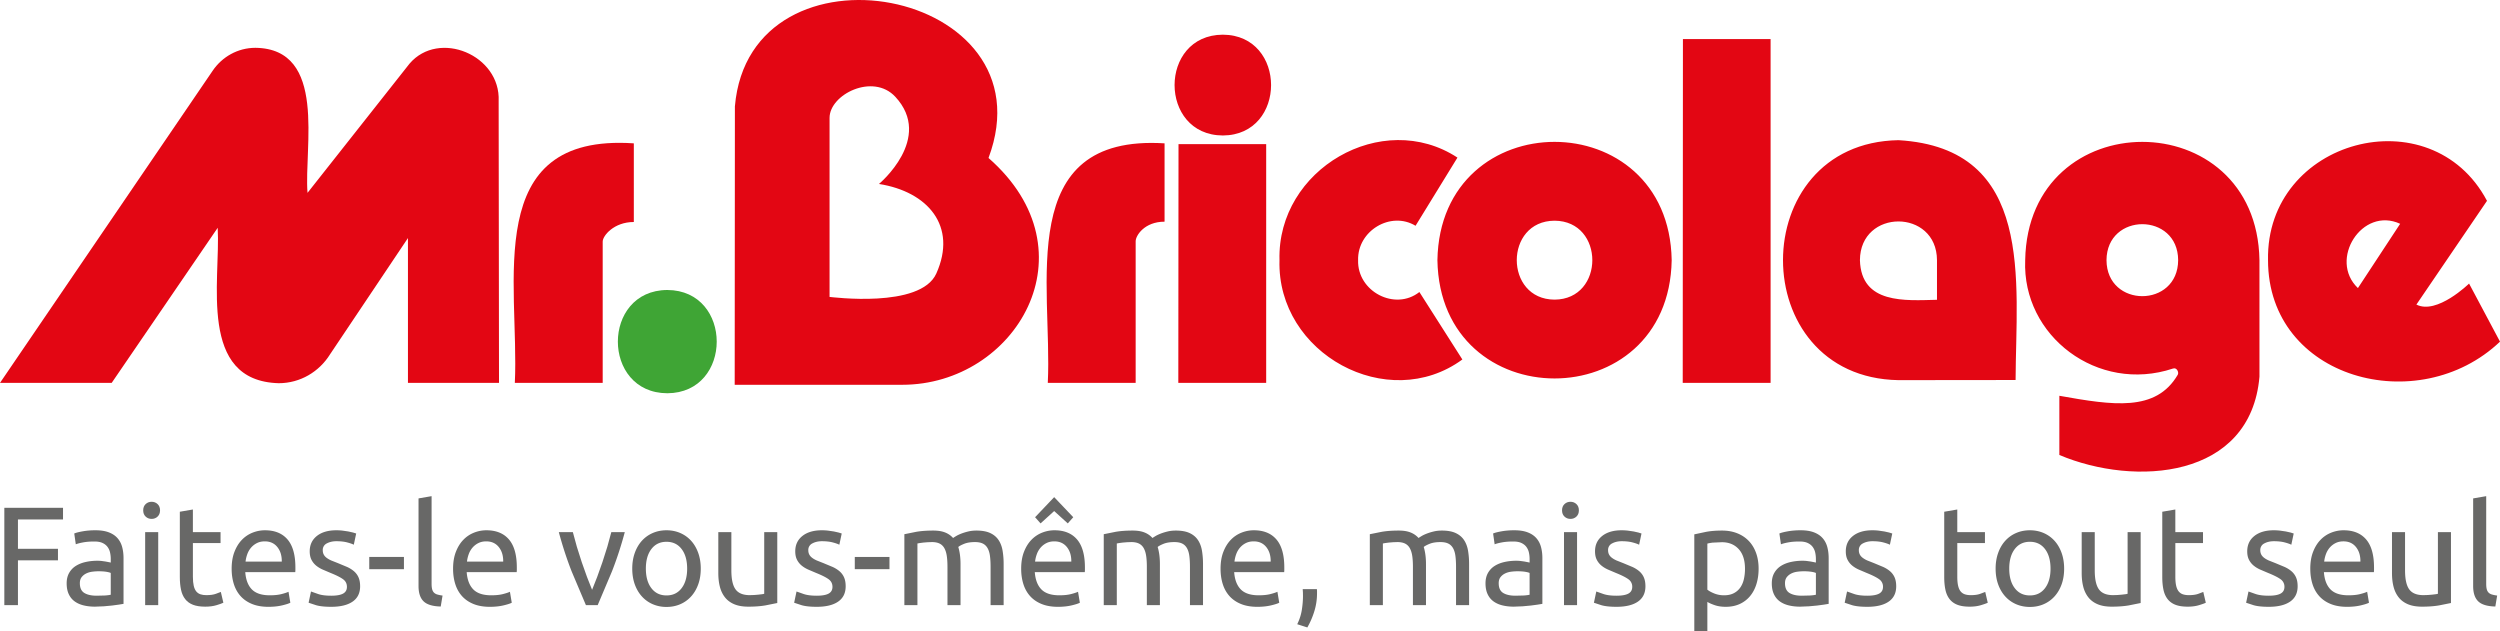 <?xml version="1.0" encoding="utf-8"?><svg xmlns="http://www.w3.org/2000/svg" xmlns:xlink="http://www.w3.org/1999/xlink" viewBox="0 0 478.94 120.902" xmlns:v="https://vecta.io/nano"><path d="M78.453 12.198c5.622-6.581 17.483-1.653 17.076 7.182l.069 53.971H78.153V45.605L63.235 67.868c-2.067 3.334-5.704 5.545-9.845 5.545-15.53-.435-11.115-19.664-11.684-29.774l-20.31 29.712H0l40.747-59.808c1.802-2.65 4.799-4.384 8.191-4.384 13.83.188 9.271 19.108 9.976 27.784l19.539-24.745zm37.008 34.083V73.35H98.629c.917-19.005-6.584-47.876 22.797-45.888V42.53c-3.839 0-5.965 2.653-5.965 3.751" fill="#e30613"/><path d="M127.838 75.338c12.625-.054 12.624-19.729-.001-19.782-12.627.055-12.626 19.729.001 19.782" fill="#3fa535"/><path d="M217.565 46.219V73.35h-16.833c.932-18.664-6.561-47.692 22.37-45.889v15.007c-3.84 0-5.537 2.653-5.537 3.751m16.7-20.264c12.325-.054 12.323-19.259-.001-19.311-12.326.054-12.326 19.259.001 19.311m8.305 1.657V73.35h-16.833l.038-45.738h16.795zm96.634-20.126V73.35H322.37l.038-65.864h16.796zm-59.051 61.383c-14.262 10.447-35.561-1.096-35.033-19.03-.48-17.436 19.707-29.071 34.092-19.647l-8.027 13.061c-4.75-2.881-11.151.955-11.005 6.587-.185 6.017 7.089 9.785 11.739 6.104l8.234 12.925zm17.661-11.467c9.651-.042 9.651-15.08 0-15.121-9.651.042-9.649 15.081 0 15.121m-22.44-7.561c.512-30.218 44.373-30.212 44.881.001-.513 30.219-44.373 30.215-44.881-.001m95.706 7.592V49.84c-.045-9.886-14.718-9.889-14.762 0 .231 8.471 8.694 7.732 14.762 7.593zm-7.382 15.394c-29.491-.507-29.489-45.47.001-45.972 26.182 1.541 22.52 26.982 22.439 45.947l-22.44.025zm96.114-29.952c-7.304-3.38-13.771 6.902-8.092 12.313l8.092-12.313zm3.11 15.474c3.928 2.012 10.092-4.025 10.092-4.025l5.926 11.127c-15.597 14.847-44.439 7.212-44.442-15.61-.438-23.199 31.24-31.598 41.949-11.366l-13.525 19.874zm-283.548-5.947c4.087-9.111-1.658-15.69-10.985-17.159 0 0 10.533-8.755 3.121-16.713-4.275-4.59-12.587-.432-12.587 4.05v34.304c.267 0 17.414 2.287 20.451-4.482m-20.54 21.314H140.75l.038-53.332c2.853-33.368 60.788-22.711 48.587 9.88 20.509 17.954 5.156 43.449-16.521 43.452h-14.02zm274.024-23.875c-.511-30.211-44.371-30.218-44.88.001-.614 14.54 13.912 25.557 28.309 20.763.74-.273 1.185.734.918 1.19-4.193 7.16-12.413 5.856-22.683 4.026v11.343c14.464 6.105 36.652 4.626 38.336-15.002V49.841zm-29.303 0c.044-9.196 13.685-9.192 13.727 0-.043 9.193-13.685 9.195-13.727 0" fill="#e30613"/><g fill="#686867"><path d="M.829 115.926V97.284h11.244v2.232H3.439v5.622h7.666v2.206H3.439v8.581H.829z"/><use href="#B"/><use href="#C"/><path d="M36.954 101.939h5.299v2.098h-5.299v6.456c0 .699.054 1.277.162 1.735s.269.815.484 1.075.484.444.807.552.699.161 1.13.161c.753 0 1.358-.085 1.815-.255l.955-.363.484 2.071c-.251.125-.691.282-1.318.471s-1.345.282-2.152.282c-.951 0-1.735-.121-2.354-.363s-1.117-.605-1.493-1.089-.641-1.081-.793-1.789-.229-1.529-.229-2.462V98.037l2.501-.43v4.331z"/><use href="#D"/><use href="#E"/><path d="M70.74 106.699h6.645v2.34H70.74v-2.34zm13.691 9.495c-1.542-.036-2.636-.367-3.282-.995s-.968-1.604-.968-2.932V95.483l2.501-.431v16.813c0 .412.036.753.108 1.021s.188.484.35.646a1.49 1.49 0 0 0 .646.363 6.8 6.8 0 0 0 .996.202l-.35 2.098z"/><use href="#D" x="42.42"/><path d="M119.696 101.939c-.699 2.618-1.52 5.129-2.461 7.531l-2.73 6.456h-2.259l-2.73-6.456c-.941-2.402-1.762-4.913-2.461-7.531h2.69l.767 2.811.941 2.959 1.009 2.838.968 2.448.968-2.448 1.009-2.838.941-2.959.767-2.811h2.583zm14.553 6.993c0 1.112-.162 2.116-.484 3.013s-.776 1.668-1.358 2.313a5.98 5.98 0 0 1-2.084 1.493c-.807.35-1.686.524-2.636.524a6.56 6.56 0 0 1-2.636-.524 5.99 5.99 0 0 1-2.085-1.493c-.583-.645-1.036-1.416-1.358-2.313s-.484-1.9-.484-3.013c0-1.094.161-2.094.484-2.999s.775-1.682 1.358-2.327a5.97 5.97 0 0 1 2.085-1.492c.807-.351 1.686-.525 2.636-.525s1.829.175 2.636.525 1.501.847 2.084 1.492 1.036 1.422 1.358 2.327.484 1.905.484 2.999zm-2.609 0c0-1.577-.354-2.828-1.062-3.752s-1.672-1.386-2.892-1.386-2.184.462-2.892 1.386-1.062 2.175-1.062 3.752.354 2.829 1.063 3.753 1.672 1.385 2.892 1.385 2.183-.461 2.892-1.385 1.063-2.175 1.063-3.753zm17.269 6.591l-2.273.457c-.942.161-2.031.242-3.269.242-1.076 0-1.982-.157-2.717-.471s-1.327-.758-1.775-1.332-.771-1.25-.968-2.03-.296-1.646-.296-2.596v-7.854h2.501v7.316c0 1.704.269 2.923.807 3.658s1.443 1.103 2.717 1.103l.834-.026.807-.067.686-.081c.206-.026.354-.058.444-.094v-11.809h2.502v13.584z"/><use href="#E" x="93.018"/><path d="M163.757 106.699h6.645v2.34h-6.645v-2.34z"/><use href="#F"/><path d="M195.633 108.959c0-1.237.179-2.317.538-3.241s.834-1.69 1.426-2.301a5.79 5.79 0 0 1 2.044-1.371 6.39 6.39 0 0 1 2.367-.458c1.883 0 3.326.588 4.331 1.763s1.506 2.963 1.506 5.366v.417c0 .171-.009.327-.027.471h-9.577c.108 1.452.529 2.556 1.265 3.309s1.883 1.13 3.443 1.13c.878 0 1.618-.076 2.219-.229s1.053-.301 1.358-.444l.35 2.099c-.305.161-.838.332-1.6.511s-1.627.27-2.596.27c-1.22 0-2.273-.185-3.161-.552s-1.619-.874-2.192-1.52-1-1.413-1.277-2.301-.417-1.859-.417-2.918zm6.321-13.719l3.658 3.847-1.049 1.184-2.609-2.367-2.609 2.367-1.049-1.184 3.658-3.847zm3.282 12.347c.018-1.13-.265-2.058-.847-2.784s-1.386-1.09-2.408-1.09c-.574 0-1.081.112-1.52.337a3.59 3.59 0 0 0-1.116.874 4.03 4.03 0 0 0-.713 1.237c-.17.467-.282.941-.336 1.426h6.94z"/><use href="#F" x="38.196"/><use href="#D" x="189.451"/><path d="M252.283 112.86a3.43 3.43 0 0 1 .027.417v.417a11.57 11.57 0 0 1-.498 3.349 15.19 15.19 0 0 1-1.358 3.161l-1.937-.619c.448-.914.744-1.843.888-2.784s.215-1.824.215-2.649l-.013-.673-.041-.618h2.717z"/><use href="#F" x="89.17"/><use href="#B" x="271.817"/><use href="#C" x="271.816"/><path d="M309.685 114.123c1.022 0 1.78-.134 2.273-.403s.74-.699.74-1.291a1.71 1.71 0 0 0-.726-1.452c-.484-.358-1.282-.763-2.394-1.211l-1.547-.659c-.493-.224-.919-.488-1.278-.793a3.46 3.46 0 0 1-.861-1.104c-.215-.43-.323-.959-.323-1.587 0-1.237.458-2.219 1.372-2.945s2.161-1.09 3.739-1.09a10.66 10.66 0 0 1 1.183.067l1.103.162.901.201.605.188-.457 2.152c-.269-.144-.691-.292-1.265-.444s-1.264-.229-2.071-.229c-.7 0-1.31.139-1.83.417a1.38 1.38 0 0 0-.78 1.305c0 .305.058.574.175.807s.296.444.538.632.542.363.901.525l1.291.511 1.775.739c.52.242.964.525 1.332.848a3.26 3.26 0 0 1 .848 1.17c.197.458.296 1.019.296 1.682 0 1.291-.48 2.269-1.439 2.932s-2.327.996-4.102.996c-1.237 0-2.206-.104-2.905-.31l-1.425-.471.457-2.152 1.372.484c.627.215 1.461.322 2.501.322zm27.222-5.164c0 1.059-.139 2.035-.417 2.932s-.686 1.668-1.224 2.313a5.56 5.56 0 0 1-1.977 1.507c-.78.358-1.672.538-2.677.538-.807 0-1.52-.108-2.138-.323s-1.081-.421-1.385-.619v5.596h-2.502v-18.534l2.219-.471c.888-.17 1.914-.255 3.08-.255 1.076 0 2.044.17 2.905.511s1.596.825 2.206 1.452 1.08 1.395 1.412 2.3.498 1.924.498 3.054zm-2.609 0c0-1.632-.404-2.888-1.21-3.767s-1.883-1.317-3.228-1.317l-1.762.08c-.422.054-.758.117-1.009.188v8.823c.305.251.744.493 1.318.727a4.95 4.95 0 0 0 1.883.35c.717 0 1.332-.13 1.843-.391a3.38 3.38 0 0 0 1.251-1.075c.323-.458.556-.996.699-1.614a8.86 8.86 0 0 0 .215-2.004zm10.651-7.371c1.005 0 1.852.131 2.542.391s1.247.628 1.668 1.103.722 1.04.901 1.695.269 1.376.269 2.165v8.742l-.9.148-1.305.175-1.574.147-1.681.067c-.789 0-1.516-.081-2.179-.242s-1.237-.417-1.722-.767-.861-.812-1.13-1.386-.403-1.264-.403-2.071c0-.771.156-1.434.471-1.99a3.76 3.76 0 0 1 1.277-1.345c.538-.341 1.166-.592 1.883-.753a10.23 10.23 0 0 1 2.26-.242 7.81 7.81 0 0 1 .78.04l.767.107.632.121.377.081v-.699a5.62 5.62 0 0 0-.135-1.225 2.8 2.8 0 0 0-.484-1.075c-.233-.313-.551-.565-.955-.754s-.928-.282-1.573-.282c-.825 0-1.547.059-2.165.175s-1.081.238-1.386.363l-.296-2.071c.323-.144.861-.282 1.614-.417s1.569-.202 2.447-.202zm.216 12.535l1.573-.04c.457-.026.838-.076 1.144-.147v-4.17c-.18-.09-.471-.165-.874-.229a9.78 9.78 0 0 0-1.467-.094c-.376 0-.775.026-1.196.08s-.808.166-1.157.337-.642.403-.874.699-.35.686-.35 1.17c0 .896.286 1.52.86 1.869s1.354.524 2.341.524zm12.561 0c1.022 0 1.78-.134 2.273-.403s.739-.699.739-1.291a1.71 1.71 0 0 0-.726-1.452c-.484-.358-1.282-.763-2.395-1.211l-1.547-.659c-.493-.224-.919-.488-1.277-.793a3.46 3.46 0 0 1-.861-1.104c-.215-.43-.322-.959-.322-1.587 0-1.237.457-2.219 1.372-2.945s2.16-1.09 3.739-1.09c.394 0 .788.023 1.183.067l1.104.162.901.201.604.188-.457 2.152c-.269-.144-.69-.292-1.265-.444s-1.264-.229-2.07-.229c-.7 0-1.31.139-1.83.417a1.38 1.38 0 0 0-.779 1.305 1.77 1.77 0 0 0 .175.807c.116.233.296.444.538.632a4.47 4.47 0 0 0 .9.525l1.292.511 1.774.739c.521.242.964.525 1.332.848a3.27 3.27 0 0 1 .848 1.17c.196.458.296 1.019.296 1.682 0 1.291-.48 2.269-1.439 2.932s-2.327.996-4.103.996c-1.237 0-2.205-.104-2.905-.31l-1.425-.471.457-2.152 1.372.484c.627.215 1.461.322 2.501.322zm17.243-12.184h5.3v2.098h-5.3v6.456c0 .699.054 1.277.162 1.735s.269.815.483 1.075a1.74 1.74 0 0 0 .808.552c.322.107.699.161 1.13.161.753 0 1.358-.085 1.815-.255l.955-.363.484 2.071c-.252.125-.691.282-1.318.471s-1.345.282-2.152.282c-.95 0-1.734-.121-2.354-.363s-1.116-.605-1.493-1.089-.641-1.081-.793-1.789-.229-1.529-.229-2.462V98.037l2.501-.43v4.331zm20.47 6.993c0 1.112-.161 2.116-.484 3.013s-.775 1.668-1.358 2.313a5.98 5.98 0 0 1-2.084 1.493c-.808.35-1.687.524-2.637.524s-1.829-.175-2.636-.524-1.503-.848-2.085-1.493-1.036-1.416-1.358-2.313-.484-1.9-.484-3.013c0-1.094.161-2.094.484-2.999s.775-1.682 1.358-2.327a5.96 5.96 0 0 1 2.085-1.492c.807-.351 1.686-.525 2.636-.525s1.829.175 2.637.525 1.501.847 2.084 1.492 1.036 1.422 1.358 2.327.484 1.905.484 2.999zm-2.609 0c0-1.577-.354-2.828-1.062-3.752s-1.672-1.386-2.892-1.386-2.184.462-2.892 1.386-1.062 2.175-1.062 3.752.354 2.829 1.063 3.753 1.672 1.385 2.892 1.385 2.184-.461 2.892-1.385 1.063-2.175 1.063-3.753zm17.269 6.591l-2.272.457c-.942.161-2.031.242-3.269.242-1.076 0-1.982-.157-2.717-.471s-1.327-.758-1.775-1.332-.771-1.25-.969-2.03-.296-1.646-.296-2.596v-7.854h2.502v7.316c0 1.704.269 2.923.807 3.658s1.443 1.103 2.717 1.103l.834-.026.807-.067.687-.081c.206-.026.354-.058.443-.094v-11.809h2.502v13.584zm6.644-13.584h5.299v2.098h-5.299v6.456c0 .699.054 1.277.161 1.735s.27.815.484 1.075a1.74 1.74 0 0 0 .807.552c.323.108.7.161 1.13.161.754 0 1.358-.085 1.816-.255l.955-.363.483 2.071c-.251.125-.69.282-1.317.471s-1.346.282-2.152.282c-.951 0-1.735-.121-2.354-.363s-1.116-.605-1.493-1.089-.642-1.081-.794-1.789-.229-1.529-.229-2.462V98.037l2.502-.43v4.331zm17.889 12.184c1.021 0 1.779-.134 2.272-.403s.74-.699.74-1.291a1.71 1.71 0 0 0-.727-1.452c-.484-.358-1.282-.763-2.395-1.211l-1.546-.659a5.39 5.39 0 0 1-1.278-.793 3.46 3.46 0 0 1-.86-1.104c-.216-.43-.323-.959-.323-1.587 0-1.237.457-2.219 1.372-2.945s2.161-1.09 3.739-1.09a10.7 10.7 0 0 1 1.184.067l1.103.162.901.201.605.188-.458 2.152c-.269-.144-.69-.292-1.264-.444s-1.265-.229-2.071-.229c-.699 0-1.31.139-1.829.417a1.38 1.38 0 0 0-.78 1.305 1.77 1.77 0 0 0 .175.807c.116.233.296.444.538.632s.542.363.901.525l1.291.511 1.775.739c.52.242.964.525 1.331.848a3.26 3.26 0 0 1 .848 1.17c.197.458.296 1.019.296 1.682 0 1.291-.48 2.269-1.439 2.932s-2.326.996-4.102.996c-1.237 0-2.206-.104-2.905-.31l-1.426-.471.457-2.152 1.372.484c.627.215 1.461.322 2.502.322zm7.962-5.164c0-1.237.179-2.317.538-3.241s.834-1.69 1.426-2.301 1.272-1.066 2.044-1.371a6.39 6.39 0 0 1 2.367-.458c1.883 0 3.326.588 4.331 1.763s1.506 2.963 1.506 5.366v.417a3.88 3.88 0 0 1-.026.471h-9.576c.107 1.452.528 2.556 1.264 3.309s1.883 1.13 3.443 1.13c.879 0 1.618-.076 2.22-.229s1.053-.301 1.358-.444l.35 2.099c-.306.161-.839.332-1.601.511s-1.628.27-2.596.27c-1.22 0-2.273-.185-3.161-.552s-1.618-.874-2.192-1.52-1-1.413-1.277-2.301-.417-1.859-.417-2.918zm9.603-1.372c.019-1.13-.265-2.058-.847-2.784s-1.386-1.09-2.408-1.09c-.573 0-1.08.112-1.52.337a3.59 3.59 0 0 0-1.116.874 4.03 4.03 0 0 0-.713 1.237 6.08 6.08 0 0 0-.336 1.426h6.939zm17.349 7.936l-2.272.457c-.941.161-2.031.242-3.269.242-1.076 0-1.981-.157-2.717-.471s-1.327-.758-1.775-1.332-.771-1.25-.969-2.03-.296-1.646-.296-2.596v-7.854h2.502v7.316c0 1.704.269 2.923.807 3.658s1.443 1.103 2.717 1.103l.834-.026.808-.067.686-.081c.206-.026.354-.058.444-.094v-11.809h2.501v13.584zm8.501.671c-1.543-.036-2.637-.367-3.282-.995s-.968-1.604-.968-2.932V95.483l2.501-.431v16.813c0 .412.036.753.107 1.021a1.4 1.4 0 0 0 .35.646c.162.162.377.283.646.363s.601.148.995.202l-.35 2.098z"/></g><defs ><path id="B" d="M18.286 101.588c1.004 0 1.852.131 2.542.391s1.247.628 1.668 1.103.722 1.04.901 1.695.269 1.376.269 2.165v8.742l-.901.148-1.305.175-1.574.147-1.681.067c-.789 0-1.516-.081-2.179-.242s-1.237-.417-1.722-.767-.861-.812-1.13-1.386-.403-1.264-.403-2.071c0-.771.157-1.434.471-1.99a3.75 3.75 0 0 1 1.278-1.345c.538-.341 1.166-.592 1.883-.753s1.47-.242 2.26-.242c.251 0 .511.013.78.04l.767.107.632.121.376.081v-.699a5.65 5.65 0 0 0-.134-1.225 2.8 2.8 0 0 0-.484-1.075c-.233-.314-.551-.565-.955-.754s-.928-.282-1.573-.282c-.825 0-1.547.059-2.166.175s-1.081.238-1.385.363l-.296-2.071c.323-.144.861-.282 1.614-.417s1.569-.202 2.448-.202zm.215 12.535l1.574-.04c.457-.026.838-.076 1.143-.147v-4.17c-.179-.09-.471-.165-.874-.229s-.893-.094-1.466-.094c-.376 0-.776.026-1.197.08s-.807.166-1.157.337-.642.403-.874.699-.35.686-.35 1.17c0 .896.287 1.52.861 1.869s1.354.524 2.34.524z"/><path id="C" d="M29.046 99.409c-.448 0-.83-.147-1.143-.443s-.471-.695-.471-1.197.157-.901.471-1.197.695-.443 1.143-.443.83.147 1.144.443.471.695.471 1.197-.157.901-.471 1.197-.695.443-1.144.443zm1.265 16.517h-2.502v-13.987h2.502v13.987z"/><path id="D" d="M44.379 108.959c0-1.237.179-2.317.538-3.241s.834-1.69 1.426-2.301a5.79 5.79 0 0 1 2.044-1.371 6.39 6.39 0 0 1 2.367-.458c1.883 0 3.326.588 4.331 1.763s1.506 2.963 1.506 5.366v.417c0 .171-.009.327-.027.471h-9.577c.108 1.452.529 2.556 1.265 3.309s1.883 1.13 3.443 1.13c.878 0 1.618-.076 2.219-.229s1.053-.301 1.358-.444l.35 2.099c-.305.161-.838.332-1.6.511s-1.627.27-2.596.27c-1.22 0-2.273-.185-3.161-.552s-1.619-.874-2.192-1.52-1-1.413-1.277-2.301-.417-1.859-.417-2.918zm9.603-1.372c.018-1.13-.265-2.058-.847-2.784s-1.386-1.09-2.408-1.09c-.574 0-1.081.112-1.52.337a3.59 3.59 0 0 0-1.116.874 4.03 4.03 0 0 0-.713 1.237c-.17.467-.282.941-.336 1.426h6.94z"/><path id="E" d="M63.45 114.123c1.022 0 1.78-.134 2.273-.403s.74-.699.74-1.291c0-.609-.242-1.094-.726-1.452s-1.282-.763-2.394-1.211l-1.547-.659c-.493-.224-.919-.488-1.278-.793a3.46 3.46 0 0 1-.861-1.104c-.215-.43-.323-.959-.323-1.587 0-1.237.458-2.219 1.372-2.945s2.161-1.09 3.739-1.09c.394 0 .789.023 1.183.067l1.103.162.901.201.605.188-.457 2.152c-.269-.144-.691-.292-1.265-.444s-1.264-.229-2.071-.229c-.7 0-1.31.139-1.83.417a1.38 1.38 0 0 0-.78 1.305c0 .305.058.574.175.807s.296.444.538.632.542.363.901.525l1.292.511 1.775.739c.52.242.964.525 1.332.848a3.26 3.26 0 0 1 .848 1.17c.197.458.296 1.019.296 1.682 0 1.291-.48 2.269-1.439 2.932s-2.327.996-4.102.996c-1.237 0-2.206-.104-2.905-.31l-1.425-.471.457-2.152 1.372.484c.627.215 1.461.322 2.501.322z"/><path id="F" d="M173.253 102.342l2.273-.458c.942-.161 2.031-.241 3.269-.241.896 0 1.649.12 2.259.362s1.121.597 1.534 1.063c.125-.089.323-.215.592-.376s.601-.318.995-.471a10.4 10.4 0 0 1 1.318-.403c.484-.117 1.004-.175 1.561-.175 1.076 0 1.954.156 2.636.471s1.215.758 1.601 1.331.646 1.256.78 2.044a15.44 15.44 0 0 1 .202 2.583v7.854h-2.501v-7.316c0-.825-.041-1.533-.121-2.125s-.233-1.085-.458-1.479-.529-.687-.915-.875-.883-.282-1.493-.282c-.843 0-1.538.112-2.085.337s-.919.426-1.116.604c.143.467.251.978.323 1.533s.107 1.14.107 1.749v7.854h-2.501v-7.316c0-.825-.045-1.533-.134-2.125s-.247-1.085-.471-1.479-.529-.687-.915-.875-.874-.282-1.466-.282l-.807.027-.82.067-.713.094-.43.081v11.809h-2.502v-13.584z"/></defs></svg>